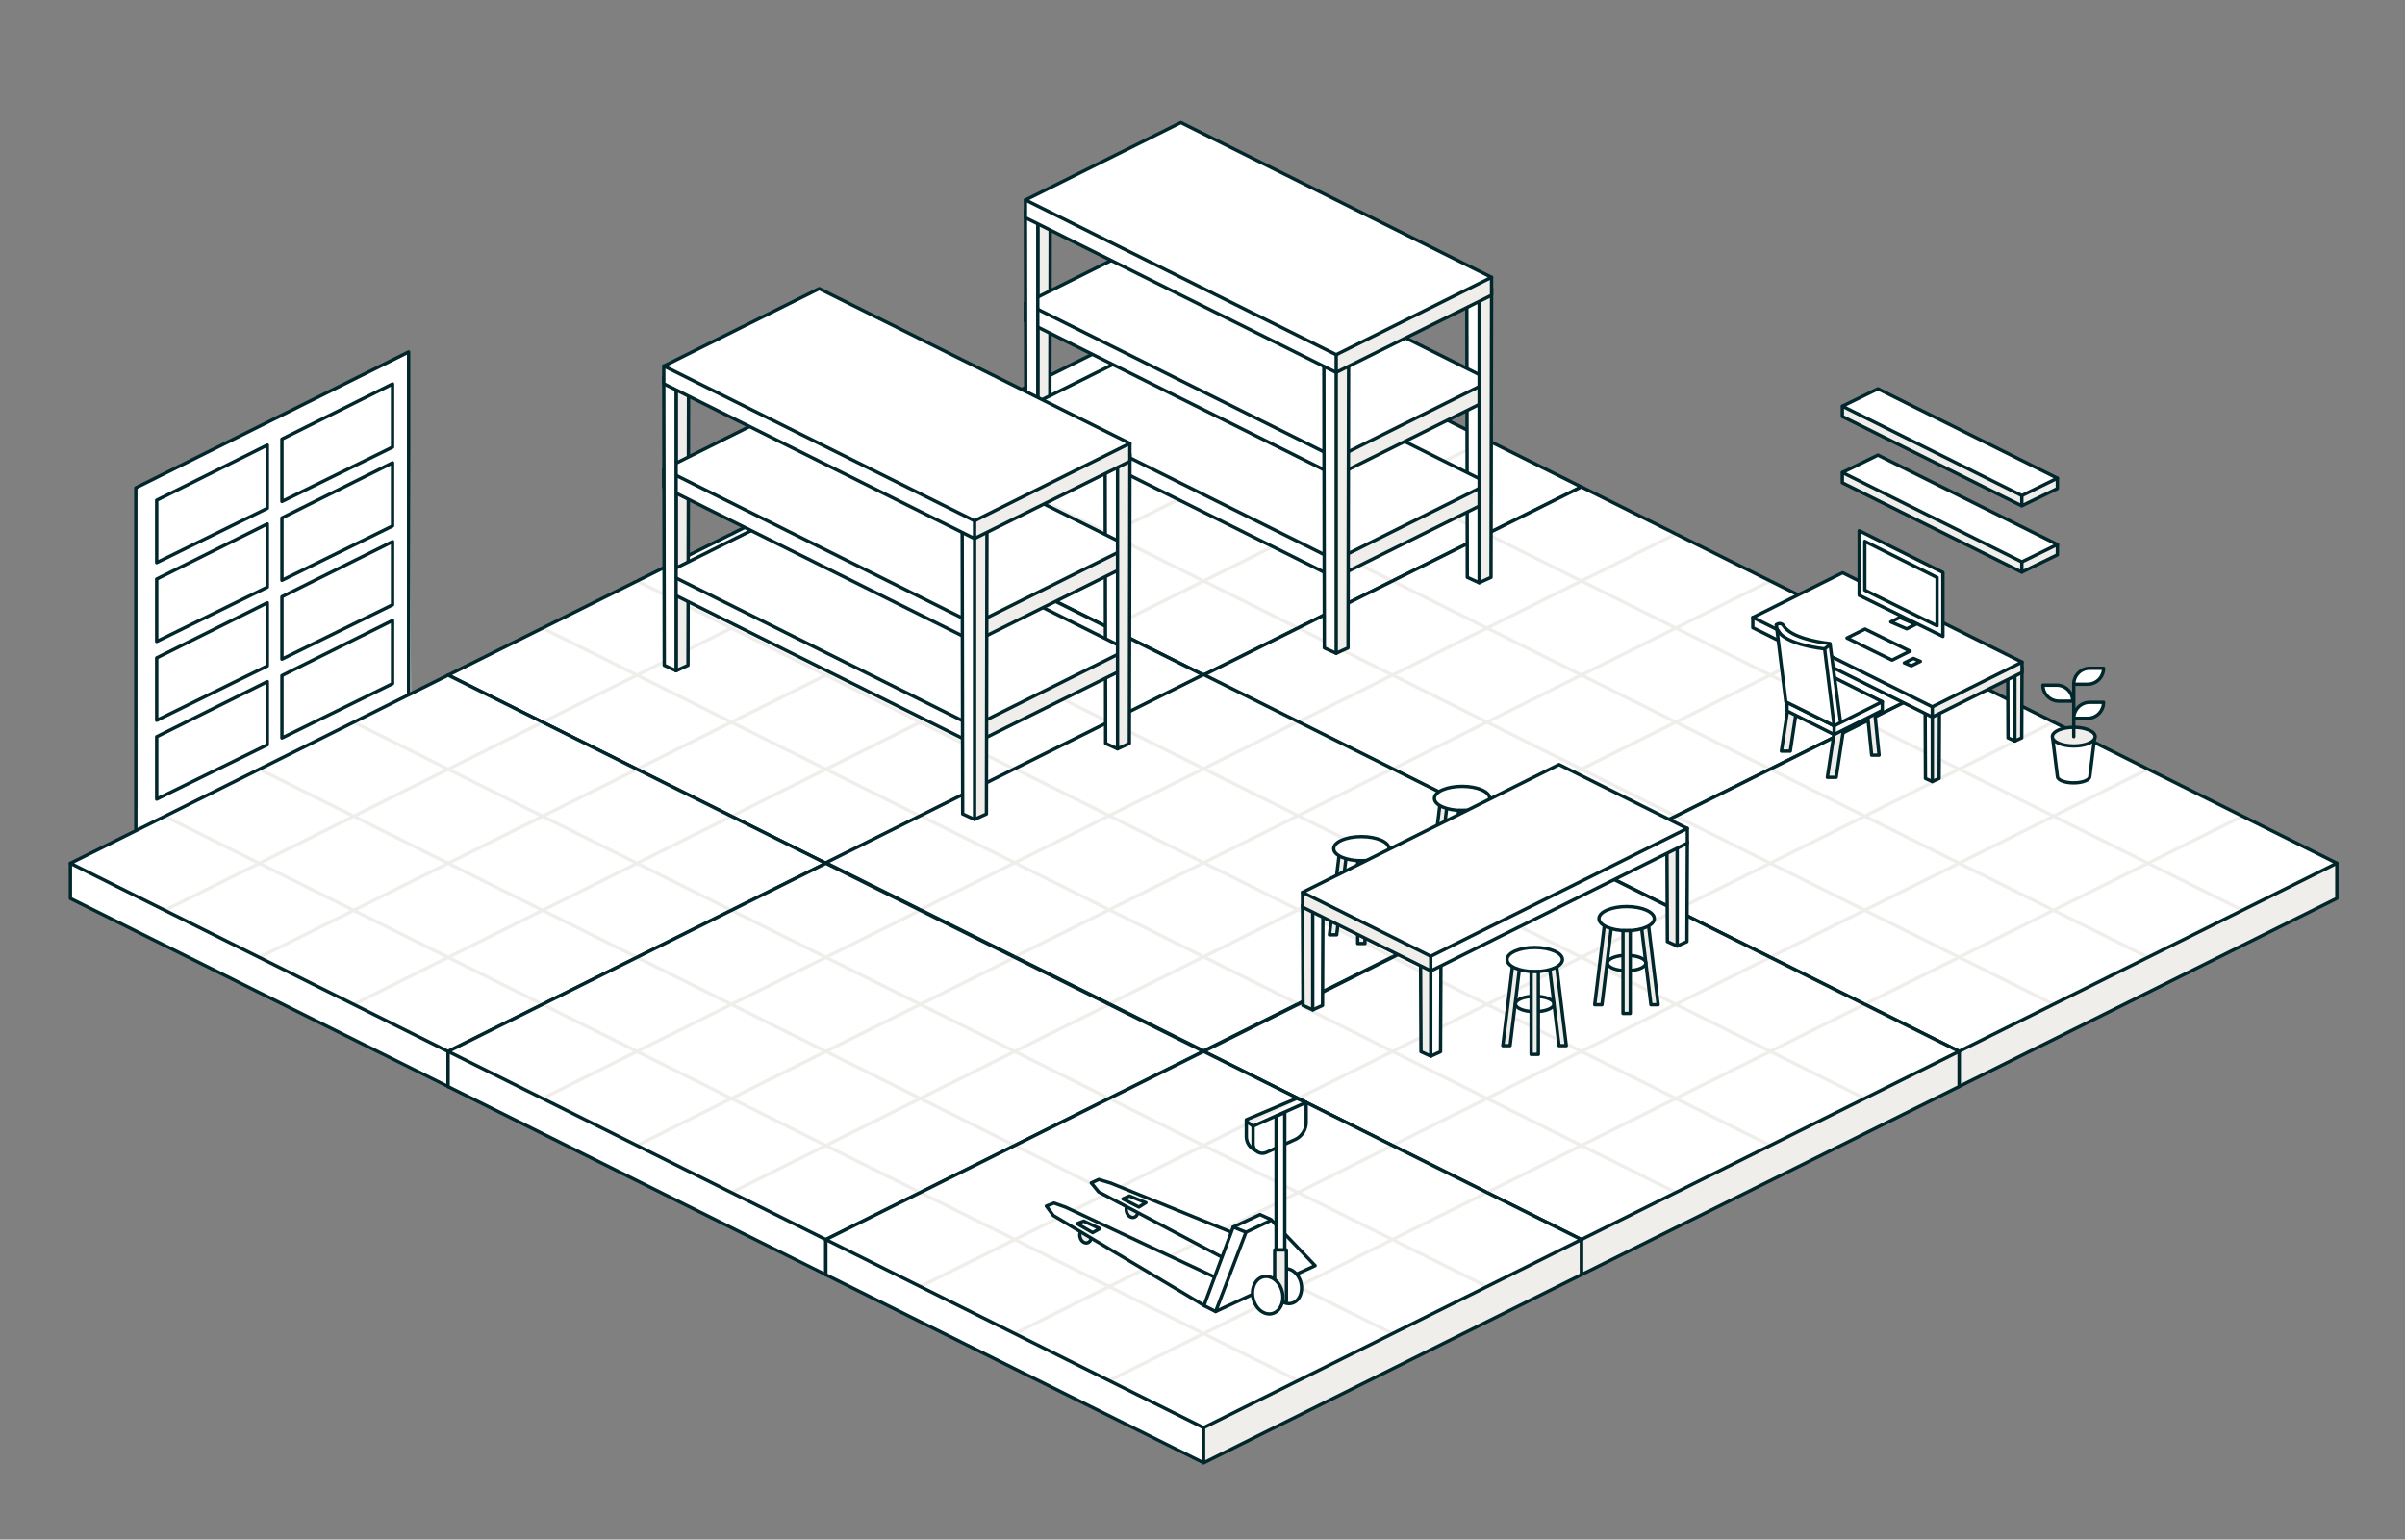 <?xml version="1.0" encoding="UTF-8"?> <svg xmlns="http://www.w3.org/2000/svg" width="378" height="242" fill="none"><rect width="100%" height="100%" fill="#808080" stroke="none"/><g clip-path="url(#a)"><g clip-path="url(#b)"><path fill="#F0EEEB" d="m24.627 126.922-3.28 1.512V78.028h3.28v48.894ZM64.233 107.694l-2.533 1.507V58.8h2.533v48.894ZM44.05 117.679l-2.033 1.512V68.784h2.033v48.895Z"></path><path fill="#fff" d="m64.343 55.503.253 54.861-42.87 21.103-.252-54.777 42.87-21.187Z"></path><path fill="#fff" d="M64.221 106.072v3.097l-42.875 21.108v-3.017l42.875-21.188ZM64.221 93.764v2.449L21.346 117.32v-2.365l42.875-21.192ZM64.221 81.382v2.45l-42.875 21.107v-2.364l42.875-21.193ZM64.221 69.127v2.449L21.346 92.679v-2.365l42.875-21.187Z"></path><path stroke="#01262B" stroke-linecap="round" stroke-linejoin="round" stroke-width=".527" d="m21.346 76.685 42.875-21.361M21.346 130.278V76.685M64.222 109.201v-53.84"></path><path fill="#fff" stroke="#01262B" stroke-linecap="round" stroke-linejoin="round" stroke-width=".527" d="M42.019 69.96v9.938l-17.39 8.542v-9.812l17.39-8.668ZM42.019 82.353v9.938l-17.39 8.542v-9.812l17.39-8.668ZM42.019 94.75v9.932l-17.39 8.543v-9.812l17.39-8.663ZM42.019 107.142v9.932l-17.39 8.543v-9.812l17.39-8.663ZM61.7 60.354v9.932L44.31 78.83v-9.812l17.39-8.663ZM61.7 72.745v9.933l-17.39 8.543v-9.812l17.39-8.664ZM61.7 85.138v9.932l-17.39 8.543v-9.812l17.39-8.663ZM61.7 97.53v9.933l-17.39 8.542v-9.812L61.7 97.53Z"></path><path fill="#fff" d="M136.985 60.047v1.907l1.78.827c0 .063.058.026 0 0l.026-1.854-1.806-.88ZM189.177 46.965l59.37 29.466-59.37 29.577-59.369-29.466 59.369-29.577ZM129.808 76.542v5.53l59.085 29.724a.197.197 0 0 0 .284-.174v-5.503l-59.369-29.577Z"></path><path fill="#F0EEEB" d="M248.547 76.432v5.53l-59.37 29.866v-5.819l59.37-29.577Z"></path><path stroke="#F0EEEB" stroke-linecap="round" stroke-linejoin="round" stroke-width=".527" d="m204.018 98.725-59.37-29.577M218.864 91.331l-59.369-29.577M233.706 83.936l-59.37-29.577M174.336 98.725l59.37-29.577M159.495 91.331l59.369-29.577M144.648 83.936l59.37-29.577"></path><path stroke="#01262B" stroke-linecap="round" stroke-linejoin="round" stroke-width=".527" d="M129.808 76.542v5.53l59.369 29.576 59.37-29.576v-5.53M189.177 106.119v5.53"></path><path stroke="#01262B" stroke-linecap="round" stroke-linejoin="round" stroke-width=".527" d="m248.547 76.542-59.37 29.577-59.369-29.577 59.369-29.577 59.37 29.577Z"></path><path fill="#fff" d="m248.547 76.531 59.369 29.472-59.369 29.577-59.37-29.466 59.37-29.583Z"></path><path fill="#fff" d="M189.177 106.114v5.53l59.085 29.724a.198.198 0 0 0 .285-.174v-5.503l-59.37-29.577Z"></path><path fill="#F0EEEB" d="M307.917 106.003v5.53l-59.37 29.867v-5.82l59.37-29.577Z"></path><path stroke="#F0EEEB" stroke-linecap="round" stroke-linejoin="round" stroke-width=".527" d="M263.393 128.297 204.018 98.72M278.235 120.902l-59.37-29.576M293.075 113.508l-59.369-29.577M233.706 128.297l59.369-29.577M218.865 120.902l59.37-29.576M204.018 113.508l59.375-29.577"></path><path stroke="#01262B" stroke-linecap="round" stroke-linejoin="round" stroke-width=".527" d="M189.177 106.114v5.53l59.37 29.577 59.369-29.577v-5.53M248.547 135.691v5.53"></path><path stroke="#01262B" stroke-linecap="round" stroke-linejoin="round" stroke-width=".527" d="m307.916 106.114-59.369 29.577-59.37-29.577 59.37-29.583 59.369 29.583Z"></path><path fill="#fff" d="m307.917 106.103 59.375 29.472-59.375 29.577-59.37-29.466 59.37-29.583Z"></path><path fill="#fff" d="M248.547 135.685v5.53l59.085 29.725a.198.198 0 0 0 .285-.174v-5.504l-59.37-29.577Z"></path><path fill="#F0EEEB" d="M367.292 135.575v5.53l-59.375 29.866v-5.819l59.375-29.577Z"></path><path stroke="#F0EEEB" stroke-linecap="round" stroke-linejoin="round" stroke-width=".527" d="m322.763 157.868-59.369-29.577M337.604 150.474l-59.37-29.577M352.445 143.079l-59.37-29.576M293.075 157.868l59.37-29.577M278.234 150.474l59.37-29.577M263.394 143.079l59.369-29.576"></path><path stroke="#01262B" stroke-linecap="round" stroke-linejoin="round" stroke-width=".527" d="M248.547 135.685v5.53l59.37 29.577 59.375-29.577v-5.53M307.917 165.262v5.53"></path><path stroke="#01262B" stroke-linecap="round" stroke-linejoin="round" stroke-width=".527" d="m367.292 135.686-59.375 29.577-59.37-29.577 59.37-29.583 59.375 29.583Z"></path><path fill="#fff" d="m129.8 76.547 59.37 29.467-59.37 29.582-59.37-29.472 59.37-29.576ZM70.43 106.125v5.529l59.086 29.725a.197.197 0 0 0 .284-.174v-5.504l-59.37-29.576Z"></path><path fill="#F0EEEB" d="M189.17 106.013v5.53L129.8 141.41v-5.814l59.37-29.583Z"></path><path stroke="#F0EEEB" stroke-linecap="round" stroke-linejoin="round" stroke-width=".527" d="M144.647 128.307 85.272 98.731M159.487 120.913l-59.369-29.577M174.33 113.519l-59.37-29.577M114.96 128.307l59.37-29.576M100.118 120.913l59.369-29.577M85.272 113.519l59.375-29.577"></path><path stroke="#01262B" stroke-linecap="round" stroke-linejoin="round" stroke-width=".527" d="M70.43 106.125v5.529l59.37 29.577 59.37-29.577v-5.529M129.8 135.702v5.53"></path><path stroke="#01262B" stroke-linecap="round" stroke-linejoin="round" stroke-width=".527" d="m189.17 106.124-59.37 29.577-59.37-29.577 59.37-29.576 59.37 29.576Z"></path><path fill="#fff" d="m189.177 106.035 59.37 29.466-59.37 29.583-59.369-29.472 59.369-29.577Z"></path><path fill="#fff" d="M129.808 135.612v5.53l59.085 29.724a.197.197 0 0 0 .284-.174v-5.503l-59.369-29.577Z"></path><path fill="#F0EEEB" d="M248.547 135.501v5.53l-59.37 29.867v-5.815l59.37-29.582Z"></path><path stroke="#F0EEEB" stroke-linecap="round" stroke-linejoin="round" stroke-width=".527" d="m204.018 157.795-59.37-29.577M218.864 150.401l-59.369-29.577M233.706 143.006l-59.37-29.577M174.336 157.795l59.37-29.577M159.495 150.401l59.369-29.577M144.648 143.006l59.37-29.577"></path><path stroke="#01262B" stroke-linecap="round" stroke-linejoin="round" stroke-width=".527" d="M129.808 135.612v5.53l59.369 29.577 59.37-29.577v-5.53M189.177 165.194v5.525"></path><path stroke="#01262B" stroke-linecap="round" stroke-linejoin="round" stroke-width=".527" d="m248.547 135.612-59.37 29.582-59.369-29.582 59.369-29.577 59.37 29.577Z"></path><path fill="#fff" d="m70.434 106.124 59.37 29.466-59.37 29.582-59.37-29.471 59.37-29.577Z"></path><path fill="#fff" d="M11.065 135.701v5.53l59.085 29.724a.197.197 0 0 0 .284-.173v-5.504l-59.37-29.577Z"></path><path fill="#F0EEEB" d="M129.803 135.59v5.53l-59.37 29.872v-5.82l59.37-29.582Z"></path><path stroke="#F0EEEB" stroke-linecap="round" stroke-linejoin="round" stroke-width=".527" d="m85.275 157.884-59.37-29.577M100.122 150.49l-59.37-29.577M114.962 143.095l-59.37-29.576M55.592 157.884l59.37-29.577M40.752 150.49l59.37-29.577M25.905 143.095l59.37-29.576"></path><path stroke="#01262B" stroke-linecap="round" stroke-linejoin="round" stroke-width=".527" d="M11.065 135.701v5.53l59.37 29.577 59.369-29.577v-5.53M70.434 165.284v5.524"></path><path stroke="#01262B" stroke-linecap="round" stroke-linejoin="round" stroke-width=".527" d="m129.804 135.701-59.37 29.582-59.37-29.582 59.37-29.577 59.37 29.577Z"></path><path fill="#fff" d="m129.8 135.696 59.37 29.467-59.37 29.582-59.37-29.472 59.37-29.577ZM70.43 165.273v5.53l59.086 29.725a.197.197 0 0 0 .284-.174v-5.504l-59.37-29.577Z"></path><path fill="#F0EEEB" d="M189.17 165.162v5.53l-59.37 29.867v-5.814l59.37-29.583Z"></path><path stroke="#F0EEEB" stroke-linecap="round" stroke-linejoin="round" stroke-width=".527" d="m144.647 187.456-59.375-29.577M159.487 180.062l-59.369-29.577M174.33 172.667l-59.37-29.577M114.96 187.456l59.37-29.577M100.118 180.062l59.369-29.577M85.272 172.667l59.375-29.577"></path><path stroke="#01262B" stroke-linecap="round" stroke-linejoin="round" stroke-width=".527" d="M70.43 165.273v5.53l59.37 29.577 59.37-29.577v-5.53M129.8 194.85v5.53"></path><path stroke="#01262B" stroke-linecap="round" stroke-linejoin="round" stroke-width=".527" d="M189.17 165.273 129.8 194.85l-59.37-29.577 59.37-29.577 59.37 29.577Z"></path><path fill="#fff" d="m248.546 135.691 59.37 29.466-59.37 29.577-59.375-29.466 59.375-29.577Z"></path><path fill="#fff" d="M189.171 165.267v5.53l59.086 29.725a.198.198 0 0 0 .284-.174v-5.504l-59.37-29.577Z"></path><path fill="#F0EEEB" d="M307.917 165.157v5.53l-59.37 29.867v-5.82l59.37-29.577Z"></path><path stroke="#F0EEEB" stroke-linecap="round" stroke-linejoin="round" stroke-width=".527" d="m263.388 187.45-59.37-29.577M278.229 180.056l-59.37-29.577M293.07 172.662l-59.37-29.577M233.7 187.45l59.37-29.577M218.859 180.056l59.37-29.577M204.018 172.662l59.37-29.577"></path><path stroke="#01262B" stroke-linecap="round" stroke-linejoin="round" stroke-width=".527" d="M189.171 165.267v5.53l59.375 29.577 59.37-29.577v-5.53M248.547 194.845v5.529"></path><path stroke="#01262B" stroke-linecap="round" stroke-linejoin="round" stroke-width=".527" d="m307.916 165.268-59.37 29.577-59.375-29.577 59.375-29.577 59.37 29.577Z"></path><path fill="#fff" d="m189.172 165.268 59.375 29.466-59.375 29.582-59.37-29.472 59.37-29.576ZM129.802 194.845v5.529l59.085 29.725a.198.198 0 0 0 .285-.174v-5.504l-59.37-29.576Z"></path><path fill="#F0EEEB" d="M248.546 194.734v5.53l-59.375 29.866v-5.814l59.375-29.582Z"></path><path stroke="#F0EEEB" stroke-linecap="round" stroke-linejoin="round" stroke-width=".527" d="m204.017 217.027-59.37-29.576M218.858 209.633l-59.37-29.577M233.699 202.239l-59.369-29.577M174.33 217.027l59.369-29.576M159.488 209.633l59.37-29.577M144.647 202.239l59.37-29.577"></path><path stroke="#01262B" stroke-linecap="round" stroke-linejoin="round" stroke-width=".527" d="M129.802 194.845v5.529l59.37 29.577 59.375-29.577v-5.529M189.171 224.422v5.529"></path><path stroke="#01262B" stroke-linecap="round" stroke-linejoin="round" stroke-width=".527" d="m248.547 194.844-59.375 29.577-59.37-29.577 59.37-29.576 59.375 29.576Z"></path><path fill="#F0EEEB" stroke="#01262B" stroke-linecap="round" stroke-linejoin="round" stroke-width=".527" d="M224.788 139.041h1.138l1.58-13.014h-1.138l-1.58 13.014ZM234.758 139.041h-1.138l-1.58-13.014h1.138l1.58 13.014Z"></path><path fill="#fff" stroke="#01262B" stroke-linecap="round" stroke-linejoin="round" stroke-width=".527" d="M229.801 127.397c2.403 0 4.351-.849 4.351-1.896s-1.948-1.896-4.351-1.896c-2.402 0-4.35.849-4.35 1.896s1.948 1.896 4.35 1.896Z"></path><path stroke="#01262B" stroke-linecap="round" stroke-linejoin="round" stroke-width=".527" d="M229.802 133.695c1.669 0 3.023-.542 3.023-1.211s-1.354-1.212-3.023-1.212c-1.67 0-3.023.543-3.023 1.212 0 .669 1.353 1.211 3.023 1.211Z"></path><path fill="#F0EEEB" stroke="#01262B" stroke-linecap="round" stroke-linejoin="round" stroke-width=".527" d="M230.37 127.396h-1.137v13.014h1.137v-13.014ZM208.951 146.941h1.143l1.58-13.014h-1.143l-1.58 13.014ZM218.926 146.941h-1.143l-1.58-13.014h1.143l1.58 13.014Z"></path><path fill="#fff" stroke="#01262B" stroke-linecap="round" stroke-linejoin="round" stroke-width=".527" d="M213.971 135.296c2.402 0 4.35-.849 4.35-1.896s-1.948-1.896-4.35-1.896c-2.403 0-4.35.849-4.35 1.896s1.947 1.896 4.35 1.896Z"></path><path stroke="#01262B" stroke-linecap="round" stroke-linejoin="round" stroke-width=".527" d="M213.971 141.595c1.669 0 3.023-.542 3.023-1.211s-1.354-1.212-3.023-1.212c-1.67 0-3.023.543-3.023 1.212 0 .669 1.353 1.211 3.023 1.211Z"></path><path fill="#F0EEEB" stroke="#01262B" stroke-linecap="round" stroke-linejoin="round" stroke-width=".527" d="M214.534 135.296h-1.138v13.013h1.138v-13.013Z"></path><path fill="#fff" d="m226.395 149.758-1.517.753.006 15.505 1.601-.627.005-24.542"></path><path stroke="#01262B" stroke-linecap="round" stroke-linejoin="round" stroke-width=".527" d="m226.484 149.584-.069 15.731-1.532.701"></path><path fill="#F0EEEB" d="M224.878 165.968v-15.657l-1.611-.774.073 15.778 1.543.701"></path><path stroke="#01262B" stroke-linecap="round" stroke-linejoin="round" stroke-width=".527" d="M224.878 165.968v-15.657l-1.611-.774.073 15.778 1.543.701"></path><path fill="#fff" d="m207.846 142.485-1.522.753.005 15.505 1.601-.701.011-2.728"></path><path stroke="#01262B" stroke-linecap="round" stroke-linejoin="round" stroke-width=".527" d="m207.93 142.312-.064 15.731-1.537.7"></path><path fill="#F0EEEB" d="M206.325 158.695v-15.657l-1.607-.775.074 15.779 1.538.7"></path><path stroke="#01262B" stroke-linecap="round" stroke-linejoin="round" stroke-width=".527" d="M206.325 158.695v-15.657l-1.607-.775.074 15.779 1.538.7"></path><path fill="#fff" d="m265.12 132.458-1.516.753.005 15.647 1.601-.843.005-2.728"></path><path stroke="#01262B" stroke-linecap="round" stroke-linejoin="round" stroke-width=".527" d="m265.211 132.283-.069 15.732-1.532.695"></path><path fill="#F0EEEB" d="M263.604 148.668v-15.657l-1.612-.774.074 15.778 1.543.695"></path><path stroke="#01262B" stroke-linecap="round" stroke-linejoin="round" stroke-width=".527" d="M263.604 148.668v-15.657l-1.612-.774.074 15.778 1.543.695M226.49 149.584l-1.607-.706-1.616.706"></path><path fill="#fff" d="M265.161 130.114v2.322l-40.126 20.187a.136.136 0 0 1-.195-.121v-2.307l40.316-20.087.005.006Z"></path><path fill="#F0EEEB" d="M204.722 140.267v2.323l19.976 9.927c.09.043.1.195.1.101v-2.307l-20.071-10.044h-.005Z"></path><path stroke="#F0EEEB" stroke-linecap="round" stroke-linejoin="round" stroke-width=".527" d="m224.877 150.311 40.316-20.086"></path><path stroke="#01262B" stroke-linecap="round" stroke-linejoin="round" stroke-width=".527" d="M265.208 130.203v2.328l-40.315 20.082-20.171-10.023v-2.322M224.877 150.311v2.323"></path><path fill="#fff" stroke="#01262B" stroke-linecap="round" stroke-linejoin="round" stroke-width=".527" d="m204.722 140.268 20.155 10.043 40.316-20.087-20.155-10.043-40.316 20.087Z"></path><path fill="#F0EEEB" stroke="#01262B" stroke-linecap="round" stroke-linejoin="round" stroke-width=".527" d="M250.646 157.932h1.138l1.58-13.009h-1.138l-1.58 13.009ZM260.616 157.932h-1.137l-1.58-13.009h1.138l1.579 13.009Z"></path><path fill="#fff" stroke="#01262B" stroke-linecap="round" stroke-linejoin="round" stroke-width=".527" d="M255.66 146.293c2.403 0 4.35-.849 4.35-1.896s-1.947-1.896-4.35-1.896c-2.402 0-4.35.849-4.35 1.896s1.948 1.896 4.35 1.896Z"></path><path stroke="#01262B" stroke-linecap="round" stroke-linejoin="round" stroke-width=".527" d="M255.661 152.586c1.669 0 3.023-.542 3.023-1.211s-1.354-1.211-3.023-1.211c-1.67 0-3.023.542-3.023 1.211s1.353 1.211 3.023 1.211Z"></path><path fill="#F0EEEB" stroke="#01262B" stroke-linecap="round" stroke-linejoin="round" stroke-width=".527" d="M256.229 146.287h-1.137v13.014h1.137v-13.014ZM236.206 164.367h1.138l1.58-13.014h-1.138l-1.58 13.014ZM246.176 164.367h-1.138l-1.58-13.014h1.138l1.58 13.014Z"></path><path fill="#fff" stroke="#01262B" stroke-linecap="round" stroke-linejoin="round" stroke-width=".527" d="M241.22 152.723c2.402 0 4.35-.849 4.35-1.896s-1.948-1.896-4.35-1.896c-2.403 0-4.35.849-4.35 1.896s1.947 1.896 4.35 1.896Z"></path><path stroke="#01262B" stroke-linecap="round" stroke-linejoin="round" stroke-width=".527" d="M241.219 159.021c1.67 0 3.023-.542 3.023-1.211s-1.353-1.211-3.023-1.211c-1.669 0-3.023.542-3.023 1.211s1.354 1.211 3.023 1.211Z"></path><path fill="#F0EEEB" stroke="#01262B" stroke-linecap="round" stroke-linejoin="round" stroke-width=".527" d="M241.788 152.723h-1.138v13.013h1.138v-13.013Z"></path><path fill="#fff" d="m302.644 111.481 1.063.526-.005 10.844-1.122-.442-.005-17.164"></path><path stroke="#01262B" stroke-linecap="round" stroke-linejoin="round" stroke-width=".527" d="m302.581 111.354.047 11.008 1.074.489"></path><path fill="#F0EEEB" d="M303.706 122.82v-10.955l1.122-.542-.047 11.038-1.08.49"></path><path stroke="#01262B" stroke-linecap="round" stroke-linejoin="round" stroke-width=".527" d="M303.706 122.82v-10.955l1.122-.542-.047 11.038-1.08.49"></path><path fill="#fff" d="m315.62 105.103 1.064.527-.005 10.844-1.122-.49-.005-1.907"></path><path stroke="#01262B" stroke-linecap="round" stroke-linejoin="round" stroke-width=".527" d="m315.557 104.982.047 11.002 1.074.49"></path><path fill="#F0EEEB" d="M316.684 116.442v-10.955l1.122-.542-.048 11.039-1.079.489"></path><path stroke="#01262B" stroke-linecap="round" stroke-linejoin="round" stroke-width=".527" d="M316.684 116.442v-10.955l1.122-.542-.048 11.039-1.079.489M302.575 110.596l1.127-.495 1.133.495"></path><path fill="#fff" d="M275.531 96.977v1.627l28.066 14.12a.095.095 0 0 0 .137-.084v-1.612l-28.203-14.051Z"></path><path fill="#F0EEEB" d="M317.807 104.076v1.627l-13.972 6.942c-.063.031-.068.137-.068.068v-1.611l14.04-7.026Z"></path><path stroke="#F0EEEB" stroke-linecap="round" stroke-linejoin="round" stroke-width=".527" d="m303.701 111.101-28.197-14.045"></path><path stroke="#01262B" stroke-linecap="round" stroke-linejoin="round" stroke-width=".527" d="M275.495 97.04v1.627l28.202 14.046 14.109-7.01v-1.627M303.701 111.107v1.622"></path><path fill="#fff" stroke="#01262B" stroke-linecap="round" stroke-linejoin="round" stroke-width=".527" d="m317.806 104.076-14.104 7.026-28.197-14.046 14.099-7.026 28.202 14.046Z"></path><path fill="#F0EEEB" d="M289.599 74.194v1.627l28.066 14.12a.094.094 0 0 0 .136-.084v-1.612l-28.202-14.051ZM323.363 85.59v1.628l-5.456 2.654c-.063.032-.069.137-.069.069v-1.612l5.525-2.733v-.006Z"></path><path stroke="#F0EEEB" stroke-linecap="round" stroke-linejoin="round" stroke-width=".527" d="m317.774 88.324-28.202-14.051"></path><path stroke="#01262B" stroke-linecap="round" stroke-linejoin="round" stroke-width=".527" d="M289.566 74.262v1.622l28.197 14.052 5.598-2.723V85.59M317.775 88.324v1.627"></path><path fill="#fff" stroke="#01262B" stroke-linecap="round" stroke-linejoin="round" stroke-width=".527" d="m323.362 85.59-5.587 2.734-28.203-14.051 5.588-2.734 28.202 14.051Z"></path><path fill="#F0EEEB" d="M289.599 63.776v1.628l28.066 14.12a.094.094 0 0 0 .136-.085v-1.611l-28.202-14.052ZM323.363 75.168v1.627l-5.456 2.655c-.063.031-.069.136-.069.068v-1.612l5.525-2.733v-.005Z"></path><path stroke="#F0EEEB" stroke-linecap="round" stroke-linejoin="round" stroke-width=".527" d="M317.774 77.901 289.572 63.85"></path><path stroke="#01262B" stroke-linecap="round" stroke-linejoin="round" stroke-width=".527" d="M289.566 63.84v1.627l28.197 14.046 5.598-2.718v-1.627M317.775 77.906v1.622"></path><path fill="#fff" stroke="#01262B" stroke-linecap="round" stroke-linejoin="round" stroke-width=".527" d="m323.362 75.168-5.587 2.733-28.203-14.051 5.588-2.733 28.202 14.05ZM300.205 102.354l-2.828 1.411-7.084-3.476 2.834-1.411 7.078 3.476ZM301.828 103.955l-1.417.705-1.1-.458 1.416-.705 1.101.458ZM301.1 98.14l-1.416.707-2.513-1.09 1.417-.701 2.512 1.085ZM292.21 83.42v10.154l13.162 6.468v-10.06L292.21 83.42Z"></path><path fill="#fff" stroke="#01262B" stroke-linecap="round" stroke-linejoin="round" stroke-width=".527" d="M293.096 85.09v7.668l11.36 5.614v-7.594l-11.36-5.688ZM328.46 122.056l.738-5.967h-6.568l.738 5.967c0 .553 1.137 1 2.543 1 1.407 0 2.544-.447 2.544-1h.005Z"></path><path fill="#F0EEEB" stroke="#01262B" stroke-linecap="round" stroke-linejoin="round" stroke-width=".527" d="M325.938 117.258c1.859 0 3.365-.658 3.365-1.469 0-.812-1.506-1.47-3.365-1.47-1.859 0-3.365.658-3.365 1.47 0 .811 1.506 1.469 3.365 1.469Z"></path><path stroke="#01262B" stroke-linecap="round" stroke-linejoin="round" stroke-width=".527" d="M325.938 107.462v8.327"></path><path fill="#fff" stroke="#01262B" stroke-linecap="round" stroke-linejoin="round" stroke-width=".527" d="M328.107 107.552h-2.169a2.515 2.515 0 0 1 2.512-2.512h2.17a2.515 2.515 0 0 1-2.513 2.512ZM328.107 112.908h-2.169a2.515 2.515 0 0 1 2.512-2.512h2.17a2.515 2.515 0 0 1-2.513 2.512ZM321.093 107.699h2.17a2.515 2.515 0 0 1 2.512 2.513h-2.17a2.515 2.515 0 0 1-2.512-2.513Z"></path><path fill="#F0EEEB" stroke="#01262B" stroke-linecap="round" stroke-linejoin="round" stroke-width=".527" d="M295.339 118.701h-1.164l-.879-8.679 1.127-.369.916 9.048ZM287.213 122.188h1.39l1.322-8.68h-1.39l-1.322 8.68ZM279.986 118.064h1.396l1.317-8.679h-1.391l-1.322 8.679Z"></path><path fill="#fff" d="M280.872 110.327v1.427l7.399 3.708 7.573-3.792v-1.364"></path><path stroke="#01262B" stroke-linecap="round" stroke-linejoin="round" stroke-width=".527" d="M280.872 110.327v1.427l7.399 3.708 7.573-3.792v-1.364"></path><path fill="#fff" stroke="#01262B" stroke-linecap="round" stroke-linejoin="round" stroke-width=".527" d="m295.844 110.306-7.573 3.787-7.399-3.703 7.573-3.791 7.399 3.707Z"></path><path fill="#fff" d="m289.277 113.461-1.653-12.308s-5.878-.553-7.289-2.781a.737.737 0 0 0-1.148-.142"></path><path stroke="#01262B" stroke-linecap="round" stroke-linejoin="round" stroke-width=".527" d="m289.277 113.461-1.653-12.308s-5.878-.553-7.289-2.781a.737.737 0 0 0-1.148-.142"></path><path fill="#fff" stroke="#01262B" stroke-linecap="round" stroke-linejoin="round" stroke-width=".527" d="m279.191 98.225 1.496 12.102 7.589 3.766-1.495-12.103s-7.553-.705-7.59-3.765Z"></path><path stroke="#01262B" stroke-linecap="round" stroke-linejoin="round" stroke-width=".527" d="M288.271 114.093v1.369M286.781 101.996l.863-.679"></path><path fill="#F0EEEB" stroke="#01262B" stroke-linecap="round" stroke-linejoin="round" stroke-width=".527" d="M170.866 195.365c.49-.102.782-.688.653-1.309-.13-.62-.632-1.041-1.121-.939-.49.102-.782.688-.653 1.309.13.621.632 1.041 1.121.939Z"></path><path fill="#fff" stroke="#01262B" stroke-linecap="round" stroke-linejoin="round" stroke-width=".527" d="m191.931 201.218-24.416-11.445-1.859-.663-1.2.474 1.09 1.48 23.778 14.188 2.607-4.034Z"></path><path stroke="#01262B" stroke-linecap="round" stroke-linejoin="round" stroke-width=".527" d="m169.284 192.349 2.449 1.411 1.138-.632-2.544-1.179-1.043.4Z"></path><path fill="#F0EEEB" stroke="#01262B" stroke-linecap="round" stroke-linejoin="round" stroke-width=".527" d="M178.227 191.355c.483-.127.745-.727.584-1.341-.162-.613-.684-1.007-1.168-.88-.484.128-.746.728-.584 1.341.161.613.684 1.007 1.168.88Z"></path><path fill="#fff" stroke="#01262B" stroke-linecap="round" stroke-linejoin="round" stroke-width=".527" d="m199.556 196.146-24.974-10.175-1.89-.569-1.175.538 1.164 1.421 24.474 12.946 2.401-4.161Z"></path><path stroke="#01262B" stroke-linecap="round" stroke-linejoin="round" stroke-width=".527" d="m176.484 188.452 2.513 1.285 1.111-.69-2.607-1.048-1.017.453Z"></path><path fill="#fff" stroke="#01262B" stroke-linecap="round" stroke-linejoin="round" stroke-width=".527" d="m198.04 190.916-4.214 1.959-4.592 12.35 1.833.932 8.758-4.076 6.878-3.134-6.941-7.252-1.722-.779Z"></path><path stroke="#01262B" stroke-linecap="round" stroke-linejoin="round" stroke-width=".527" d="m191.067 206.157 4.766-12.46 3.724-1.775M195.833 193.697l-2.007-.822"></path><path fill="#fff" stroke="#01262B" stroke-linecap="round" stroke-linejoin="round" stroke-width=".527" d="M203.01 204.867c1.175-.286 1.834-1.726 1.471-3.215-.363-1.489-1.61-2.464-2.786-2.178-1.176.287-1.834 1.726-1.471 3.216.363 1.489 1.61 2.464 2.786 2.177Z"></path><path stroke="#01262B" stroke-linecap="round" stroke-linejoin="round" stroke-width=".527" d="m199.019 181.152 4.508-2.017a2.993 2.993 0 0 0 1.77-2.733v-3.113l-8.348 3.734v2.786a1.472 1.472 0 0 0 2.07 1.343Z"></path><path fill="#fff" stroke="#01262B" stroke-linecap="round" stroke-linejoin="round" stroke-width=".527" d="M200.567 196.483h1.364v-21.614l-1.364.611v21.003Z"></path><path fill="#F0EEEB" stroke="#01262B" stroke-linecap="round" stroke-linejoin="round" stroke-width=".527" d="M200.341 204.573h1.848v-8.095h-1.848v8.095Z"></path><path fill="#fff" stroke="#01262B" stroke-linecap="round" stroke-linejoin="round" stroke-width=".527" d="M199.953 206.483c1.26-.307 1.966-1.853 1.576-3.453-.39-1.599-1.728-2.647-2.988-2.339-1.261.307-1.966 1.853-1.576 3.452.39 1.6 1.727 2.647 2.988 2.34Z"></path><path stroke="#01262B" stroke-linecap="round" stroke-linejoin="round" stroke-width=".527" d="m205.297 173.284-1.496-.627-7.91 3.355v2.644c0 .963.59 1.832 1.485 2.185M196.95 177.023l-1.059-.769"></path><path fill="#fff" d="m230.645 45.575 1.838.917V91.6l-1.944-.848-.01-29.635"></path><path stroke="#01262B" stroke-linecap="round" stroke-linejoin="round" stroke-width=".527" d="m230.539 45.365.079 45.387 1.864.848"></path><path fill="#F0EEEB" d="M163.113 79.27V33.968l1.948-.938-.084 45.445-1.87.848"></path><path stroke="#01262B" stroke-linecap="round" stroke-linejoin="round" stroke-width=".527" d="M163.113 79.27V33.968l1.948-.938-.084 45.445-1.87.848"></path><path fill="#fff" d="M161.565 63.83v2.785l48.11 24.205a.16.16 0 0 0 .232-.142v-2.765l-48.342-24.084Z"></path><path fill="#F0EEEB" d="M234.028 76v2.786L210.081 90.69c-.106.052-.116.237-.116.115V88.04L234.028 76Z"></path><path stroke="#F0EEEB" stroke-linecap="round" stroke-linejoin="round" stroke-width=".527" d="M209.858 88.045 161.517 63.96"></path><path stroke="#01262B" stroke-linecap="round" stroke-linejoin="round" stroke-width=".527" d="M161.508 63.94v2.786l48.336 24.084 24.184-12.024V76M209.86 88.045v2.786"></path><path fill="#fff" stroke="#01262B" stroke-linecap="round" stroke-linejoin="round" stroke-width=".527" d="m234.027 76-24.168 12.045-48.342-24.084 24.174-12.04 48.336 24.08Z"></path><path fill="#fff" d="M161.217 47.518v2.813l48.568 24.447a.161.161 0 0 0 .232-.142v-2.792l-48.8-24.326Z"></path><path fill="#F0EEEB" d="M234.378 59.822v2.812l-24.179 12.023c-.105.053-.116.237-.116.116v-2.791l24.295-12.166v.005Z"></path><path stroke="#F0EEEB" stroke-linecap="round" stroke-linejoin="round" stroke-width=".527" d="m209.976 71.981-48.8-24.326"></path><path stroke="#01262B" stroke-linecap="round" stroke-linejoin="round" stroke-width=".527" d="M161.161 47.634v2.813l48.8 24.331 24.416-12.145v-2.812M209.976 71.987v2.812"></path><path fill="#fff" stroke="#01262B" stroke-linecap="round" stroke-linejoin="round" stroke-width=".527" d="m234.376 59.82-24.4 12.161-48.8-24.326 24.4-12.16 48.8 24.326Z"></path><path fill="#fff" d="m208.178 56.666 1.838.917-.005 45.108-1.938-.764-.011-29.719"></path><path stroke="#01262B" stroke-linecap="round" stroke-linejoin="round" stroke-width=".527" d="m208.072 56.456.079 45.387 1.859.848"></path><path fill="#F0EEEB" d="M210.016 102.638V57.335l1.948-.937-.089 45.445-1.865.848"></path><path stroke="#01262B" stroke-linecap="round" stroke-linejoin="round" stroke-width=".527" d="M210.016 102.638V57.335l1.948-.937-.089 45.445-1.865.848"></path><path fill="#F0EEEB" d="M232.482 91.547V46.244l1.954-.937-.089 45.445-1.865.848"></path><path stroke="#01262B" stroke-linecap="round" stroke-linejoin="round" stroke-width=".527" d="M232.482 91.547V46.244l1.954-.937-.089 45.445-1.865.848"></path><path fill="#fff" d="m161.274 33.299 1.838.916-.005 45.282-1.938-1.022-.011-29.635"></path><path stroke="#01262B" stroke-linecap="round" stroke-linejoin="round" stroke-width=".527" d="m161.168 33.088.079 45.387 1.86.848M208.062 54.876l1.949-.858 1.954.858"></path><path fill="#fff" d="M161.226 31.293v2.812l48.6 24.447a.16.16 0 0 0 .231-.142V55.62l-48.831-24.326Z"></path><path fill="#F0EEEB" d="M234.432 43.59v2.812l-24.189 12.024c-.106.052-.116.237-.116.116V55.75l24.31-12.165-.005.005Z"></path><path stroke="#F0EEEB" stroke-linecap="round" stroke-linejoin="round" stroke-width=".527" d="m210.016 55.756-48.832-24.327"></path><path stroke="#01262B" stroke-linecap="round" stroke-linejoin="round" stroke-width=".527" d="M161.169 31.403v2.818L210 58.547l24.432-12.14V43.59M210.016 55.76v2.813"></path><path fill="#fff" stroke="#01262B" stroke-linecap="round" stroke-linejoin="round" stroke-width=".527" d="m234.43 43.59-24.415 12.166-48.832-24.327 24.416-12.165L234.43 43.59Z"></path><path stroke="#01262B" stroke-linecap="round" stroke-linejoin="round" stroke-width=".527" d="M163.111 35.363v43.96"></path><path fill="#fff" d="m173.803 71.681 1.843.916-.005 45.109-1.943-.848-.011-29.635"></path><path stroke="#01262B" stroke-linecap="round" stroke-linejoin="round" stroke-width=".527" d="m173.698 71.471.079 45.387 1.864.848"></path><path fill="#F0EEEB" d="M106.269 105.377V60.074l1.954-.938-.09 45.446-1.864.847"></path><path stroke="#01262B" stroke-linecap="round" stroke-linejoin="round" stroke-width=".527" d="M106.269 105.377V60.074l1.954-.938-.09 45.446-1.864.847"></path><path fill="#fff" d="M104.721 89.936v2.785l48.11 24.206a.16.16 0 0 0 .231-.143v-2.765l-48.341-24.084Z"></path><path fill="#F0EEEB" d="M177.185 102.107v2.786l-23.947 11.902c-.105.053-.116.237-.116.116v-2.765l24.063-12.039Z"></path><path stroke="#F0EEEB" stroke-linecap="round" stroke-linejoin="round" stroke-width=".527" d="m153.015 114.151-48.336-24.084"></path><path stroke="#01262B" stroke-linecap="round" stroke-linejoin="round" stroke-width=".527" d="M104.664 90.046v2.786L153 116.916l24.184-12.023v-2.786M153.017 114.151v2.786"></path><path fill="#fff" stroke="#01262B" stroke-linecap="round" stroke-linejoin="round" stroke-width=".527" d="m177.184 102.107-24.168 12.044-48.336-24.084 24.168-12.039 48.336 24.079Z"></path><path fill="#fff" d="M104.378 73.625v2.812l48.568 24.447a.161.161 0 0 0 .232-.142v-2.791l-48.8-24.326Z"></path><path fill="#F0EEEB" d="M177.537 85.927v2.812l-24.179 12.024c-.105.053-.116.237-.116.116v-2.791l24.295-12.166v.005Z"></path><path stroke="#F0EEEB" stroke-linecap="round" stroke-linejoin="round" stroke-width=".527" d="m153.135 98.088-48.8-24.326"></path><path stroke="#01262B" stroke-linecap="round" stroke-linejoin="round" stroke-width=".527" d="M104.321 73.74v2.813l48.805 24.331 24.41-12.144v-2.813M153.136 98.093v2.812"></path><path fill="#fff" stroke="#01262B" stroke-linecap="round" stroke-linejoin="round" stroke-width=".527" d="m177.536 85.927-24.4 12.16-48.8-24.325 24.4-12.16 48.8 24.325Z"></path><path fill="#fff" d="m151.334 82.773 1.838.916-.005 45.108-1.938-.763-.011-29.72"></path><path stroke="#01262B" stroke-linecap="round" stroke-linejoin="round" stroke-width=".527" d="m151.227 82.562.079 45.387 1.859.848"></path><path fill="#F0EEEB" d="M153.175 128.745V83.442l1.948-.938-.084 45.446-1.87.847"></path><path stroke="#01262B" stroke-linecap="round" stroke-linejoin="round" stroke-width=".527" d="M153.175 128.745V83.442l1.948-.938-.084 45.446-1.87.847"></path><path fill="#F0EEEB" d="M175.646 117.653V72.35l1.949-.937-.09 45.445-1.864.848"></path><path stroke="#01262B" stroke-linecap="round" stroke-linejoin="round" stroke-width=".527" d="M175.646 117.653V72.35l1.949-.937-.09 45.445-1.864.848"></path><path fill="#fff" d="m104.431 59.406 1.838.916v45.282l-1.944-1.022-.01-29.635"></path><path stroke="#01262B" stroke-linecap="round" stroke-linejoin="round" stroke-width=".527" d="m104.324 59.195.079 45.387 1.864.848M151.219 80.983l1.948-.859 1.954.859"></path><path fill="#fff" d="M104.383 57.398v2.813l48.6 24.447a.16.16 0 0 0 .231-.142v-2.792l-48.831-24.326Z"></path><path fill="#F0EEEB" d="M177.587 69.696v2.812l-24.189 12.024c-.106.053-.116.237-.116.116v-2.791l24.31-12.166-.005.005Z"></path><path stroke="#F0EEEB" stroke-linecap="round" stroke-linejoin="round" stroke-width=".527" d="m153.172 81.862-48.831-24.326"></path><path stroke="#01262B" stroke-linecap="round" stroke-linejoin="round" stroke-width=".527" d="M104.325 57.51v2.817l48.831 24.326 24.432-12.14v-2.817M153.172 81.867v2.812"></path><path fill="#fff" stroke="#01262B" stroke-linecap="round" stroke-linejoin="round" stroke-width=".527" d="m177.588 69.696-24.415 12.166-48.832-24.326 24.416-12.166 48.831 24.326Z"></path><path stroke="#01262B" stroke-linecap="round" stroke-linejoin="round" stroke-width=".527" d="M106.269 61.47v43.959"></path></g></g><defs><clipPath id="a"><path fill="#fff" d="M0 13h378v217.31H0z"></path></clipPath><clipPath id="b"><path fill="#fff" d="M10.798 19h356.756v211.215H10.798z"></path></clipPath></defs></svg> 